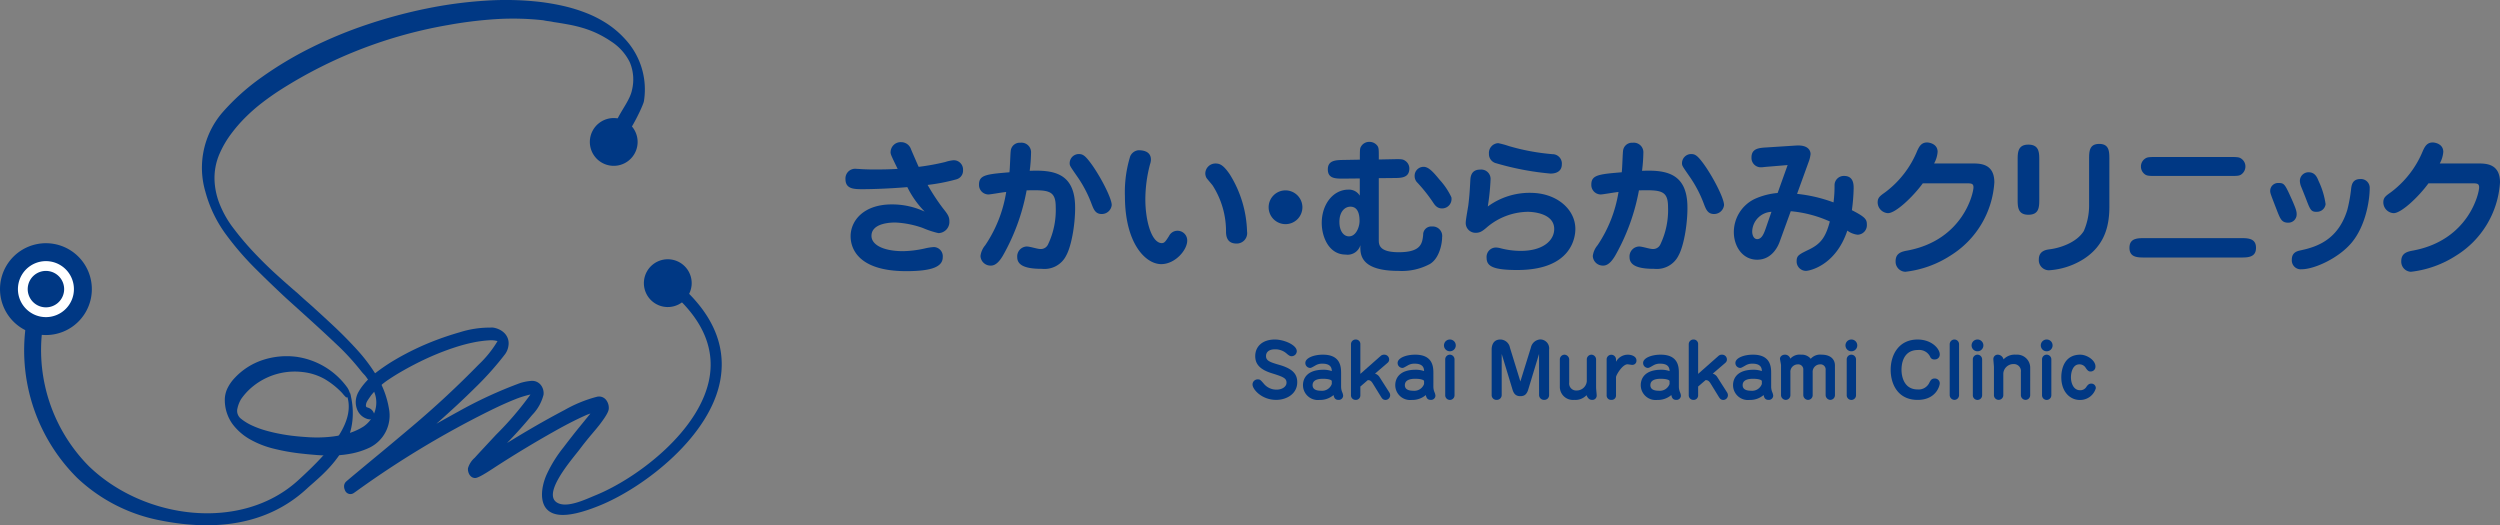<svg xmlns="http://www.w3.org/2000/svg" width="459" height="96.439" viewBox="0 0 459 96.439">
  <rect x="0" y="0" width="459" height="96.439" fill="#808080" stroke="none"/>
  <g id="グループ_489" data-name="グループ 489" transform="translate(-39.001 -92.001)">
    <g id="グループ_280" data-name="グループ 280" transform="translate(194.234 118.047)">
      <path id="パス_126" data-name="パス 126" d="M107.928,32.294a1.849,1.849,0,0,1,1.971-1.807,1.9,1.9,0,0,1,1.781,1.321c.215.514,1.187,2.753,1.4,3.211a42.39,42.39,0,0,0,4.882-.89,6.683,6.683,0,0,1,1.538-.324,1.707,1.707,0,0,1,1.726,1.807,1.645,1.645,0,0,1-1.214,1.7,33.995,33.995,0,0,1-5.289,1.025,40.183,40.183,0,0,0,2.672,4.1c1,1.267,1.323,1.672,1.323,2.589a2.047,2.047,0,0,1-2.024,2.159,16.847,16.847,0,0,1-2.86-.946,17.48,17.48,0,0,0-5.018-1c-.594,0-4.4,0-4.4,2.455,0,1.619,2.131,2.806,5.828,2.806a19.638,19.638,0,0,0,3.912-.486,10.122,10.122,0,0,1,1.726-.27,1.692,1.692,0,0,1,1.619,1.862c0,1.781-2.05,2.563-6.717,2.563-9.632,0-10.2-4.99-10.2-6.4,0-2.832,2.348-5.853,7.554-5.853a14.158,14.158,0,0,1,6.045,1.321A17.5,17.5,0,0,1,111,38.742c-3.859.324-7.1.379-8.149.379-1.591,0-3.209,0-3.209-1.835a1.779,1.779,0,0,1,1.779-1.915c.136,0,.3.025.433.025.592.028,1.376.109,3.183.109,1.4,0,2.806-.028,4.183-.109-1.161-2.4-1.3-2.67-1.3-3.1" transform="translate(-99.646 -30.432)" fill="#003884"/>
      <path id="パス_127" data-name="パス 127" d="M133.028,42.428c0,3.479-.754,7.228-1.619,8.794a4.441,4.441,0,0,1-4.451,2.483c-2.159,0-4.56-.271-4.56-2.131a1.821,1.821,0,0,1,1.726-1.971c.647,0,1.943.458,2.482.458a1.453,1.453,0,0,0,1.458-.863,14.619,14.619,0,0,0,1.4-6.853c0-3.075-1.349-3.13-5.342-3.049a38.22,38.22,0,0,1-4.37,12.006c-.405.676-1.161,1.807-2.159,1.807a1.846,1.846,0,0,1-1.943-1.753,3.746,3.746,0,0,1,.865-1.971,24.279,24.279,0,0,0,3.857-9.793c-1,.107-2.86.458-3.292.458a1.743,1.743,0,0,1-1.7-1.834c0-1.754,1.4-1.888,5.585-2.24.107-.729.162-3.723.269-4.127a1.658,1.658,0,0,1,1.754-1.295,1.759,1.759,0,0,1,1.943,1.888,28.518,28.518,0,0,1-.243,3.264c4.181-.162,8.336.27,8.336,6.719m4.884,1.214c-1.134,0-1.458-.81-1.835-1.782a22.509,22.509,0,0,0-2.751-5.233c-1.159-1.673-1.295-1.862-1.295-2.267a1.681,1.681,0,0,1,1.7-1.726c.757,0,1.189.377,2.133,1.619,1.726,2.32,3.885,6.448,3.885,7.743a1.829,1.829,0,0,1-1.835,1.647" transform="translate(-90.866 -30.393)" fill="#003884"/>
      <path id="パス_128" data-name="パス 128" d="M137.353,33.165a2.782,2.782,0,0,1-.162.837,25.264,25.264,0,0,0-.863,6.448c0,3.994,1.159,8.04,3.022,8.04.513,0,.727-.377,1.321-1.295a1.716,1.716,0,0,1,1.564-.972,1.777,1.777,0,0,1,1.782,1.809c0,1.728-2.212,4.317-4.776,4.317-2.887,0-6.663-3.831-6.663-12.464a22.334,22.334,0,0,1,.971-7.339,1.868,1.868,0,0,1,1.483-1.106c.488,0,2.321,0,2.321,1.726m15.73,15.406c-1.4,0-1.915-.835-1.943-2.1a15.615,15.615,0,0,0-2.429-8.525c-.162-.243-1.025-1.215-1.161-1.43a1.793,1.793,0,0,1-.215-.863,1.868,1.868,0,0,1,1.888-1.781c.81,0,1.457.324,2.591,1.969A20.818,20.818,0,0,1,155,46.359a1.912,1.912,0,0,1-1.915,2.212" transform="translate(-81.275 -29.901)" fill="#003884"/>
      <path id="パス_129" data-name="パス 129" d="M155.717,39.27a3.1,3.1,0,1,1-3.1-3.1,3.121,3.121,0,0,1,3.1,3.1" transform="translate(-71.828 -27.264)" fill="#003884"/>
      <path id="パス_130" data-name="パス 130" d="M168.943,33.636c1.24-.026,1.7-.026,2.078.243a1.686,1.686,0,0,1,.835,1.457c0,1.726-1.483,1.754-2.859,1.754l-2.753.028v11.3c0,.865,0,2.295,3.67,2.295,4.1,0,4.315-1.619,4.479-3.184a1.486,1.486,0,0,1,1.619-1.538,1.744,1.744,0,0,1,1.86,2c0,1.134-.486,3.832-2.239,4.884a10.874,10.874,0,0,1-5.747,1.268c-7.123,0-7.07-3.1-7.015-4.722a2.445,2.445,0,0,1-2.7,1.726c-3.13,0-4.4-3.317-4.4-5.8,0-3.508,2.159-6.125,4.884-6.125a2.312,2.312,0,0,1,2.1,1.106V37.171L159.8,37.2c-1.4,0-2.913.055-2.913-1.7,0-1.673,1.485-1.7,2.86-1.728l3.022-.053c0-1.862,0-2.078.243-2.455a1.734,1.734,0,0,1,1.511-.81,1.808,1.808,0,0,1,1.51.782c.217.379.217.6.217,2.455Zm-7.906,8.715c-.944,0-2.022.81-2.022,2.806,0,1.673.781,2.644,1.754,2.644,1.348,0,1.943-1.807,1.943-2.778,0-.594,0-2.672-1.675-2.672m16.836.324c-.943,0-1.348-.62-1.753-1.242a28.912,28.912,0,0,0-2.753-3.454,1.69,1.69,0,0,1-.539-1.242,1.636,1.636,0,0,1,1.672-1.7c.944,0,1.89,1.133,2.915,2.374a12.9,12.9,0,0,1,2.159,3.211,1.729,1.729,0,0,1-1.7,2.05" transform="translate(-68.333 -30.452)" fill="#003884"/>
      <path id="パス_131" data-name="パス 131" d="M184.67,39.728c4.667,0,8.2,2.94,8.2,6.636,0,1.511-.675,7.528-10.657,7.528-4.479,0-5.638-.7-5.638-2.239a1.725,1.725,0,0,1,1.753-1.89,3.562,3.562,0,0,1,.809.136,14.961,14.961,0,0,0,3.67.484c4.262,0,6.18-2,6.18-4.019,0-2.86-3.832-3.156-4.884-3.156a11.844,11.844,0,0,0-7.367,2.753c-.809.7-1.295,1.1-2.131,1.1a1.793,1.793,0,0,1-1.862-1.862c0-.541.432-2.832.486-3.292.215-1.86.243-2.429.351-4.371.028-.673.107-2.077,1.807-2.077a1.717,1.717,0,0,1,1.918,1.754,42.436,42.436,0,0,1-.514,5.018,13,13,0,0,1,7.878-2.508m3.642-3.535a51.146,51.146,0,0,1-9.956-1.89,1.724,1.724,0,0,1-1.349-1.753,1.793,1.793,0,0,1,1.7-1.943,16.084,16.084,0,0,1,1.969.539,40.091,40.091,0,0,0,8.012,1.485,1.718,1.718,0,0,1,1.7,1.862c0,1.7-1.782,1.7-2.078,1.7" transform="translate(-58.867 -30.365)" fill="#003884"/>
      <path id="パス_132" data-name="パス 132" d="M205.192,42.428c0,3.479-.754,7.228-1.619,8.794a4.441,4.441,0,0,1-4.451,2.483c-2.159,0-4.56-.271-4.56-2.131a1.821,1.821,0,0,1,1.726-1.971c.647,0,1.943.458,2.482.458a1.453,1.453,0,0,0,1.458-.863,14.619,14.619,0,0,0,1.4-6.853c0-3.075-1.349-3.13-5.342-3.049a38.218,38.218,0,0,1-4.37,12.006c-.405.676-1.161,1.807-2.159,1.807a1.846,1.846,0,0,1-1.943-1.753,3.734,3.734,0,0,1,.865-1.971,24.28,24.28,0,0,0,3.857-9.793c-1,.107-2.86.458-3.292.458a1.742,1.742,0,0,1-1.7-1.834c0-1.754,1.4-1.888,5.585-2.24.107-.729.162-3.723.27-4.127a1.658,1.658,0,0,1,1.754-1.295,1.759,1.759,0,0,1,1.943,1.888,28.513,28.513,0,0,1-.243,3.264c4.181-.162,8.336.27,8.336,6.719m4.884,1.214c-1.134,0-1.458-.81-1.835-1.782a22.508,22.508,0,0,0-2.751-5.233c-1.159-1.673-1.295-1.862-1.295-2.267a1.681,1.681,0,0,1,1.7-1.726c.757,0,1.189.377,2.133,1.619,1.726,2.32,3.885,6.448,3.885,7.743a1.829,1.829,0,0,1-1.835,1.647" transform="translate(-50.609 -30.393)" fill="#003884"/>
      <path id="パス_133" data-name="パス 133" d="M212.761,48.535c-.352,1-1.513,3.318-4.13,3.318-2.8,0-4.29-2.591-4.29-5.046a6.754,6.754,0,0,1,3.806-6.1,12.752,12.752,0,0,1,4.236-1.106l1.834-5.127-3.614.3c-.729.055-.972.107-1.187.107a1.71,1.71,0,0,1-1.834-1.807c0-1.647,1.374-1.754,2.75-1.835l5.451-.351c2.644-.162,2.644,1.4,2.644,1.564a5.639,5.639,0,0,1-.377,1.511l-2.1,5.8a27.256,27.256,0,0,1,6.691,1.566,23.069,23.069,0,0,0,.189-3.184,1.7,1.7,0,0,1,1.754-1.673c1.754,0,1.754,1.592,1.754,2.293a33.653,33.653,0,0,1-.324,3.994c2.482,1.267,2.751,1.7,2.751,2.644a1.746,1.746,0,0,1-1.7,1.86,3.888,3.888,0,0,1-1.888-.754c-2.158,6.474-7.015,7.392-7.582,7.392a1.725,1.725,0,0,1-1.726-1.754c0-1.052.377-1.242,2.32-2.184,2.159-1.053,3.022-2.295,3.778-5.127a22.228,22.228,0,0,0-7.176-1.888Zm-1.513-5.477a3.72,3.72,0,0,0-3.535,3.614c0,.648.271,1.4.918,1.4.837,0,1.242-1.025,1.594-2.052Z" transform="translate(-41.241 -30.215)" fill="#003884"/>
      <path id="パス_134" data-name="パス 134" d="M238.639,34.38c1.511,0,4.074.028,4.074,3.48A17.067,17.067,0,0,1,234.646,51.3a19.244,19.244,0,0,1-8.283,2.968,1.857,1.857,0,0,1-1.779-1.943c0-1.538,1.186-1.781,2.239-1.969,10.145-1.943,12.059-10.5,12.059-11.6,0-.675-.377-.729-1.186-.729h-8.121c-1.7,2.348-4.938,5.477-6.395,5.477a2,2,0,0,1-1.89-1.969c0-.891.433-1.189,1.377-1.862a17.969,17.969,0,0,0,5.907-7.663c.324-.675.7-1.485,1.782-1.485.4,0,1.943.245,1.943,1.728a5.193,5.193,0,0,1-.648,2.131Z" transform="translate(-31.785 -30.414)" fill="#003884"/>
      <path id="パス_135" data-name="パス 135" d="M241.758,40.812c0,1.43,0,2.887-2,2.887-1.971,0-1.971-1.485-1.971-2.887v-7.1c0-1.4,0-2.887,1.971-2.887,2,0,2,1.483,2,2.887Zm12.869,1.43c0,3.535-.863,7.068-4.667,9.551a13.487,13.487,0,0,1-6.395,2.1,1.857,1.857,0,0,1-1.888-2c0-1.592,1.376-1.781,2.078-1.862,2-.27,4.91-1.295,6.178-3.346a11.766,11.766,0,0,0,.971-4.479V33.581c0-1.457,0-2.887,1.863-2.887s1.86,1.43,1.86,2.887Z" transform="translate(-22.58 -30.317)" fill="#003884"/>
      <path id="パス_136" data-name="パス 136" d="M271.311,47.129c1.377,0,2.888,0,2.888,1.781s-1.511,1.781-2.888,1.781H253.827c-1.374,0-2.86,0-2.86-1.781s1.486-1.781,2.86-1.781Zm-1.943-14.893c1.189,0,1.7,0,2.078.27a1.73,1.73,0,0,1,.81,1.485,1.8,1.8,0,0,1-.81,1.483c-.377.243-.89.243-2.078.243H255.96c-1.187,0-1.7,0-2.077-.243a1.754,1.754,0,0,1-.81-1.483,1.72,1.72,0,0,1,.81-1.485c.377-.27.89-.27,2.077-.27Z" transform="translate(-15.23 -29.457)" fill="#003884"/>
      <path id="パス_137" data-name="パス 137" d="M270.847,43.291c-1.161,0-1.43-.673-2-2.1-1.159-3-1.295-3.32-1.295-3.7a1.449,1.449,0,0,1,1.566-1.485c1.025,0,1.159.243,2.429,3.075.863,1.943.863,2.267.863,2.7a1.514,1.514,0,0,1-1.564,1.51m11.682,3.642c-2.4,2.888-6.881,4.91-9.2,4.91a1.641,1.641,0,0,1-1.807-1.753c0-1.376,1.025-1.592,1.647-1.728,3.075-.648,6.851-2,8.526-7.364a26.874,26.874,0,0,0,.728-4.021c.081-.594.243-1.7,1.673-1.7A1.612,1.612,0,0,1,285.82,37c0,2.1-.7,6.8-3.29,9.928M276.08,41.3c-1.053,0-1.187-.379-2-2.51-.136-.351-.729-1.835-.865-2.158A3.056,3.056,0,0,1,273,35.6a1.588,1.588,0,0,1,1.594-1.566c1.214,0,1.591.972,1.86,1.645a14.49,14.49,0,0,1,1.27,4.211,1.593,1.593,0,0,1-1.647,1.4" transform="translate(-5.977 -28.452)" fill="#003884"/>
      <path id="パス_138" data-name="パス 138" d="M298.233,34.38c1.511,0,4.074.028,4.074,3.48A17.067,17.067,0,0,1,294.24,51.3a19.244,19.244,0,0,1-8.283,2.968,1.857,1.857,0,0,1-1.779-1.943c0-1.538,1.186-1.781,2.239-1.969,10.145-1.943,12.059-10.5,12.059-11.6,0-.675-.377-.729-1.186-.729H289.17c-1.7,2.348-4.938,5.477-6.395,5.477a2,2,0,0,1-1.89-1.969c0-.891.433-1.189,1.377-1.862a17.97,17.97,0,0,0,5.907-7.663c.324-.675.7-1.485,1.782-1.485.4,0,1.943.245,1.943,1.728a5.193,5.193,0,0,1-.648,2.131Z" transform="translate(1.46 -30.414)" fill="#003884"/>
      <path id="パス_139" data-name="パス 139" d="M155.743,55.87a.947.947,0,0,1-.955.941c-.162,0-.337,0-.847-.43a3.13,3.13,0,0,0-2.207-.833c-1.265,0-1.642.659-1.642,1.21,0,.847.58,1.117,2.477,1.656,2.475.712,3.256,1.721,3.256,3.175,0,2.139-1.952,3.242-3.876,3.242-2.65,0-4.332-1.936-4.332-2.812a.945.945,0,0,1,.969-.955c.4,0,.484.081,1.1.795a2.974,2.974,0,0,0,2.355,1.089c.967,0,1.816-.511,1.816-1.277,0-.809-.565-1.064-2.678-1.723-2.221-.685-3.067-1.695-3.067-3.148,0-1.8,1.358-3.053,3.6-3.053,1.721,0,4.024,1.022,4.024,2.125" transform="translate(-72.885 -17.458)" fill="#003884"/>
      <path id="パス_140" data-name="パス 140" d="M160.561,61.411a2.742,2.742,0,0,0,.241,1.1,1.828,1.828,0,0,1,.136.58.8.8,0,0,1-.876.74c-.685,0-.807-.511-.888-.886a3.842,3.842,0,0,1-2.583.9,2.731,2.731,0,0,1-3.028-2.731c0-1.186.728-2.813,3.728-2.813a4.579,4.579,0,0,1,1.561.243c-.014-.391-.039-1.36-1.709-1.36a2.339,2.339,0,0,0-1.291.324c-.728.418-.807.456-1.008.456a.9.9,0,0,1-.849-.914c0-.888,1.494-1.519,3.229-1.519,3.337,0,3.337,2.38,3.337,3.457Zm-1.709-1.022c0-.227-.632-.43-1.575-.43-.469,0-1.95,0-1.95,1.172,0,.766.659,1.022,1.534,1.022a1.894,1.894,0,0,0,1.991-1.239Z" transform="translate(-69.568 -16.46)" fill="#003884"/>
      <path id="パス_141" data-name="パス 141" d="M164.694,56.745a.9.9,0,0,1,.606-.215.884.884,0,0,1,.927.807.789.789,0,0,1-.268.673l-2.329,2a1.477,1.477,0,0,1,.861.685l1.778,2.785a1,1,0,0,1,.146.5.87.87,0,0,1-.833.861c-.5,0-.673-.3-.874-.618L163.214,61.8c-.284-.456-.511-.606-.914-.592l-1.358,1.172V64a.823.823,0,0,1-.876.833.838.838,0,0,1-.847-.86V54.606a.863.863,0,0,1,.888-.861.824.824,0,0,1,.835.833v5.477Z" transform="translate(-66.413 -17.458)" fill="#003884"/>
      <path id="パス_142" data-name="パス 142" d="M171.436,61.411a2.741,2.741,0,0,0,.242,1.1,1.828,1.828,0,0,1,.136.58.8.8,0,0,1-.876.74c-.685,0-.807-.511-.888-.886a3.842,3.842,0,0,1-2.583.9,2.731,2.731,0,0,1-3.028-2.731c0-1.186.728-2.813,3.728-2.813a4.579,4.579,0,0,1,1.561.243c-.014-.391-.039-1.36-1.709-1.36a2.339,2.339,0,0,0-1.291.324c-.728.418-.807.456-1.008.456a.9.9,0,0,1-.849-.914c0-.888,1.494-1.519,3.229-1.519,3.337,0,3.337,2.38,3.337,3.457Zm-1.709-1.022c0-.227-.632-.43-1.575-.43-.469,0-1.95,0-1.95,1.172,0,.766.659,1.022,1.534,1.022a1.894,1.894,0,0,0,1.991-1.239Z" transform="translate(-63.501 -16.46)" fill="#003884"/>
      <path id="パス_143" data-name="パス 143" d="M172.345,54.82a1.083,1.083,0,1,1-1.09-1.076,1.082,1.082,0,0,1,1.09,1.076m-.229,9.135a.855.855,0,1,1-1.709,0V57.417a.861.861,0,0,1,.875-.888.872.872,0,0,1,.833.888Z" transform="translate(-60.298 -17.458)" fill="#003884"/>
      <path id="パス_144" data-name="パス 144" d="M184.5,56.4l-1.989,6.552c-.338,1.117-.969,1.2-1.481,1.2-.685,0-1.143-.336-1.4-1.2L177.642,56.4v7.521a.89.89,0,0,1-.9.914.875.875,0,0,1-.944-.886V55.605c0-.685.243-1.855,1.6-1.855a1.822,1.822,0,0,1,1.762,1.506l1.912,6.2,1.924-6.2a1.894,1.894,0,0,1,1.709-1.52,1.647,1.647,0,0,1,1.642,1.869v8.344a.862.862,0,0,1-.9.886.9.9,0,0,1-.941-.914Z" transform="translate(-57.164 -17.463)" fill="#003884"/>
      <path id="パス_145" data-name="パス 145" d="M183.834,56.419a.874.874,0,0,1,.874-.886.908.908,0,0,1,.847.9v4.211a1.284,1.284,0,0,0,1.36,1.466,1.861,1.861,0,0,0,1.869-1.707V56.419a.867.867,0,0,1,.874-.886.889.889,0,0,1,.833.9V61.56c0,.241.109,1.263.109,1.478a.788.788,0,0,1-.861.795c-.592,0-.847-.5-1.008-.861a2.812,2.812,0,0,1-2.274.861,2.4,2.4,0,0,1-2.623-2.422Z" transform="translate(-52.681 -16.46)" fill="#003884"/>
      <path id="パス_146" data-name="パス 146" d="M191.071,63.053a.794.794,0,0,1-.847.78.805.805,0,0,1-.874-.807V56.338a.862.862,0,0,1,1.721.081v.417a2.456,2.456,0,0,1,2.193-1.3c.645,0,1.561.294,1.561,1.061a.755.755,0,0,1-.78.809c-.15,0-.74-.107-.861-.107-.941,0-2.112,2-2.112,2.354Z" transform="translate(-49.604 -16.46)" fill="#003884"/>
      <path id="パス_147" data-name="パス 147" d="M200.369,61.411a2.741,2.741,0,0,0,.241,1.1,1.828,1.828,0,0,1,.136.58.8.8,0,0,1-.876.74c-.685,0-.807-.511-.888-.886a3.842,3.842,0,0,1-2.583.9,2.731,2.731,0,0,1-3.028-2.731c0-1.186.728-2.813,3.728-2.813a4.58,4.58,0,0,1,1.561.243c-.014-.391-.041-1.36-1.709-1.36a2.34,2.34,0,0,0-1.291.324c-.727.418-.807.456-1.008.456a.9.9,0,0,1-.849-.914c0-.888,1.494-1.519,3.229-1.519,3.337,0,3.337,2.38,3.337,3.457Zm-1.709-1.022c0-.227-.633-.43-1.575-.43-.469,0-1.95,0-1.95,1.172,0,.766.659,1.022,1.535,1.022a1.894,1.894,0,0,0,1.991-1.239Z" transform="translate(-47.361 -16.46)" fill="#003884"/>
      <path id="パス_148" data-name="パス 148" d="M204.5,56.745a.9.9,0,0,1,.606-.215.884.884,0,0,1,.927.807.789.789,0,0,1-.268.673l-2.329,2a1.477,1.477,0,0,1,.861.685l1.778,2.785a1,1,0,0,1,.146.5.87.87,0,0,1-.833.861c-.5,0-.673-.3-.874-.618L203.022,61.8c-.284-.456-.511-.606-.914-.592l-1.358,1.172V64a.823.823,0,0,1-.876.833.838.838,0,0,1-.847-.86V54.606a.863.863,0,0,1,.888-.861.824.824,0,0,1,.835.833v5.477Z" transform="translate(-44.206 -17.458)" fill="#003884"/>
      <path id="パス_149" data-name="パス 149" d="M211.245,61.411a2.742,2.742,0,0,0,.241,1.1,1.828,1.828,0,0,1,.136.58.8.8,0,0,1-.875.74c-.685,0-.807-.511-.888-.886a3.842,3.842,0,0,1-2.583.9,2.731,2.731,0,0,1-3.028-2.731c0-1.186.728-2.813,3.728-2.813a4.58,4.58,0,0,1,1.561.243c-.014-.391-.039-1.36-1.709-1.36a2.339,2.339,0,0,0-1.291.324c-.728.418-.807.456-1.008.456a.9.9,0,0,1-.849-.914c0-.888,1.494-1.519,3.229-1.519,3.337,0,3.337,2.38,3.337,3.457Zm-1.709-1.022c0-.227-.633-.43-1.575-.43-.469,0-1.95,0-1.95,1.172,0,.766.659,1.022,1.535,1.022a1.894,1.894,0,0,0,1.991-1.239Z" transform="translate(-41.293 -16.46)" fill="#003884"/>
      <path id="パス_150" data-name="パス 150" d="M219.871,62.947a.867.867,0,0,1-.876.886.9.9,0,0,1-.835-.9v-4.6a.938.938,0,0,0-1.036-1.022,1.376,1.376,0,0,0-1.344,1.519v4.119a.866.866,0,0,1-.876.886.906.906,0,0,1-.846-.9v-4.6a.934.934,0,0,0-1.036-1.022,1.373,1.373,0,0,0-1.332,1.519v4.119a.867.867,0,0,1-.874.886.9.9,0,0,1-.848-.9V57.469c0-.146-.109-.671-.176-1.048-.093-.5.349-.888.9-.888a.992.992,0,0,1,.983.74,2.279,2.279,0,0,1,1.964-.74,2.116,2.116,0,0,1,1.788.754,2.314,2.314,0,0,1,2.019-.754c1.573,0,2.422.821,2.422,1.978Z" transform="translate(-38.206 -16.46)" fill="#003884"/>
      <path id="パス_151" data-name="パス 151" d="M219.663,54.82a1.083,1.083,0,1,1-1.09-1.076,1.082,1.082,0,0,1,1.09,1.076m-.229,9.135a.855.855,0,1,1-1.709,0V57.417a.861.861,0,0,1,.876-.888.872.872,0,0,1,.833.888Z" transform="translate(-33.901 -17.458)" fill="#003884"/>
      <path id="パス_152" data-name="パス 152" d="M231.837,56.476a.89.89,0,0,1-.955.928.769.769,0,0,1-.766-.4,2.221,2.221,0,0,0-2.273-1.332c-2.909,0-3.028,2.919-3.028,3.631,0,1.293.5,3.608,2.946,3.608a2.159,2.159,0,0,0,2.179-1.267c.231-.416.4-.738.957-.738a.893.893,0,0,1,.941.847c0,.564-.726,3.08-4.063,3.08-3.74,0-4.951-3.053-4.951-5.516,0-2.877,1.575-5.569,4.937-5.569,2.637,0,4.077,1.723,4.077,2.731" transform="translate(-30.931 -17.458)" fill="#003884"/>
      <path id="パス_153" data-name="パス 153" d="M229.78,54.645a.882.882,0,0,1,.849-.9.862.862,0,0,1,.872.874v9.338a.87.87,0,0,1-.819.874.893.893,0,0,1-.9-.9Z" transform="translate(-27.05 -17.458)" fill="#003884"/>
      <path id="パス_154" data-name="パス 154" d="M234.526,54.82a1.083,1.083,0,1,1-1.091-1.076,1.082,1.082,0,0,1,1.091,1.076m-.229,9.135a.855.855,0,1,1-1.709,0V57.417a.861.861,0,0,1,.876-.888.872.872,0,0,1,.833.888Z" transform="translate(-25.61 -17.458)" fill="#003884"/>
      <path id="パス_155" data-name="パス 155" d="M241.691,62.947a.863.863,0,0,1-.862.886.876.876,0,0,1-.847-.9V58.722a1.29,1.29,0,0,0-1.358-1.466,1.86,1.86,0,0,0-1.869,1.707v3.983a.861.861,0,1,1-1.721-.014V57.806c0-.241-.109-1.263-.109-1.48a.8.8,0,0,1,.862-.793,1.124,1.124,0,0,1,1.008.861,2.826,2.826,0,0,1,2.288-.861,2.4,2.4,0,0,1,2.609,2.435Z" transform="translate(-24.18 -16.46)" fill="#003884"/>
      <path id="パス_156" data-name="パス 156" d="M242.682,54.82a1.083,1.083,0,1,1-1.09-1.076,1.082,1.082,0,0,1,1.09,1.076m-.229,9.135a.855.855,0,1,1-1.709,0V57.417a.861.861,0,0,1,.876-.888.872.872,0,0,1,.833.888Z" transform="translate(-21.06 -17.458)" fill="#003884"/>
      <path id="パス_157" data-name="パス 157" d="M249.2,57.7a.861.861,0,0,1-.888.916c-.284,0-.458-.041-.861-.606a1.326,1.326,0,0,0-1.21-.7c-1.159,0-1.535,1.386-1.535,2.38,0,1.064.47,2.37,1.668,2.37a1.3,1.3,0,0,0,1.2-.673c.3-.405.511-.539.847-.539a.807.807,0,0,1,.847.861,2.99,2.99,0,0,1-2.933,2.139c-1.774,0-3.4-1.466-3.4-4.183,0-1.536.58-4.131,3.485-4.131,1.2,0,2.785,1,2.785,2.165" transform="translate(-19.712 -16.46)" fill="#003884"/>
    </g>
    <path id="パス_158" data-name="パス 158" d="M101.7,33.326l-1.31,1.55c5.719,4.829,8.171,10.1,7.291,15.655-1.547,9.777-13.172,18.634-20.931,21.8-1.637.668-4.778,2.207-6.66,1.558-3.765-1.3,2.388-8.224,3.7-9.963.7-.932,1.467-1.893,2.285-2.859l.675-.8c.226-.273.447-.544.665-.821,1.519-1.968,1.728-2.655,1.739-3.033a2.357,2.357,0,0,0-.393-1.433,1.651,1.651,0,0,0-1.176-.757,2.029,2.029,0,0,0-.556.02,24.589,24.589,0,0,0-5.979,2.433c-1.946,1.025-3.892,2.1-5.786,3.2-1.6.93-3.217,1.9-4.8,2.876.011-.011.022-.023.034-.034.791-.815,1.583-1.661,2.349-2.517s1.506-1.717,2.243-2.606a8.2,8.2,0,0,0,2.083-3.711,2.438,2.438,0,0,0-.365-1.6,2.057,2.057,0,0,0-.6-.615,1.964,1.964,0,0,0-1.106-.332c-.078,0-.157,0-.24.008a9.3,9.3,0,0,0-1.954.383A78.99,78.99,0,0,0,61.463,57.01c-.805.436-2.114,1.164-3.96,2.2,2.792-2.468,5.188-4.7,7.14-6.643a56.531,56.531,0,0,0,5.474-6.136,3.426,3.426,0,0,0,.626-1.633,2.674,2.674,0,0,0-.136-1.27,2.721,2.721,0,0,0-.637-.983,3.4,3.4,0,0,0-.946-.654,4,4,0,0,0-1.2-.347l-.517.011a18.321,18.321,0,0,0-5.548.869c-1.327.377-2.684.823-4.035,1.326s-2.694,1.069-4,1.69-2.6,1.307-3.845,2.041a34.327,34.327,0,0,0-3.546,2.4,12.936,12.936,0,0,0-1.048.893,12.468,12.468,0,0,0-1.111,1.187A9.775,9.775,0,0,0,43.24,53.3a3.891,3.891,0,0,0-.513,1.452,3.647,3.647,0,0,0,.351,2.12A2.93,2.93,0,0,0,44.734,58.3a1.24,1.24,0,0,0,.352.084.8.8,0,0,0,.994-.679.689.689,0,0,0-.009-.3,1.659,1.659,0,0,0-1.128-1.147l-.235-.084c-.061-.039-.176-.112-.136-.439a1.632,1.632,0,0,1,.245-.7c.025-.048.146-.254.715-1.064a13.094,13.094,0,0,1,1.4-1.477,15.606,15.606,0,0,1,1.826-1.418c.816-.55,1.711-1.1,2.662-1.64s1.983-1.09,3.028-1.606,2.131-1.008,3.243-1.463,2.223-.863,3.318-1.215a31.119,31.119,0,0,1,3.228-.858,20.078,20.078,0,0,1,2.988-.4,4.276,4.276,0,0,1,1.5.146,19.87,19.87,0,0,1-3.466,4.312c-1.958,2-3.971,3.966-5.984,5.836s-4.113,3.728-6.253,5.535Q51.2,61.258,49.4,62.768t-3.634,3.016q-2,1.659-3.189,2.65t-1.6,1.351a1.207,1.207,0,0,0-.418.773,1.558,1.558,0,0,0,.134.8,1.075,1.075,0,0,0,1.692.533c.165-.111.343-.234.527-.369A173.086,173.086,0,0,1,66.974,56.982c1.846-.918,3.458-1.653,4.8-2.186a18.253,18.253,0,0,1,3-.958,58.417,58.417,0,0,1-6.336,7.408l-2.58,2.771c-.65.7-1.094,1.186-1.326,1.446a4.085,4.085,0,0,0-1.228,1.9,1.713,1.713,0,0,0,.026.555,2.017,2.017,0,0,0,.181.525,1.531,1.531,0,0,0,.372.469,1.177,1.177,0,0,0,.617.257c.333.041.9-.081,3.792-2,1.806-1.17,3.641-2.318,5.456-3.413s3.67-2.178,5.549-3.231c1.17-.659,2.257-1.24,3.229-1.728s1.868-.91,2.639-1.245l.622-.226L83.866,59.69c-.738.891-1.771,2.207-3.069,3.907A24.092,24.092,0,0,0,77.758,68.5c-1.2,2.648-1.695,6.94,2.2,7.408,1.756.212,4.258-.354,7.56-1.7,8.2-3.345,20.5-12.806,22.168-23.36,1-6.308-1.687-12.2-7.984-17.523" transform="translate(61.621 110.591)" fill="#003884"/>
    <path id="パス_159" data-name="パス 159" d="M84.626,35.466A4.386,4.386,0,1,1,80.8,30.588a4.386,4.386,0,0,1,3.831,4.878" transform="translate(81.333 109.046)" fill="#003884"/>
    <path id="パス_160" data-name="パス 160" d="M78.257,18.823a4.386,4.386,0,1,1-3.831-4.878,4.386,4.386,0,0,1,3.831,4.878" transform="translate(77.78 99.762)" fill="#003884"/>
    <path id="パス_161" data-name="パス 161" d="M86.494,3.729a50.485,50.485,0,0,0-8.8-.209A76.668,76.668,0,0,0,68.96,4.6,83.754,83.754,0,0,0,38.322,16.423Q36.632,17.5,34.966,18.77a32.166,32.166,0,0,0-3.15,2.74A27.111,27.111,0,0,0,29.1,24.648a18.282,18.282,0,0,0-2.055,3.538A11.216,11.216,0,0,0,26.1,33a13.261,13.261,0,0,0,1.075,4.783,18.542,18.542,0,0,0,2.494,4.245,52.855,52.855,0,0,0,3.736,4.395q2.056,2.173,4.186,4.1T41.43,53.9c.3.282.62.572.95.871s.662.594,1,.877q2.358,2.117,4.607,4.223t4.353,4.421A30.913,30.913,0,0,1,56.046,69.3a16.864,16.864,0,0,1,2.1,5.825,6.569,6.569,0,0,1-3.553,7.049,14.108,14.108,0,0,1-3.176,1.062,19.153,19.153,0,0,1-3.3.383,30.663,30.663,0,0,1-3.362-.084q-1.68-.133-3.307-.327a37.6,37.6,0,0,1-4.508-.84,17.008,17.008,0,0,1-4.293-1.686,10.494,10.494,0,0,1-3.257-2.845,7.556,7.556,0,0,1-1.4-4.367,4.895,4.895,0,0,1,.463-2.123,7.5,7.5,0,0,1,1.253-1.845,12.279,12.279,0,0,1,5.2-3.388,14.053,14.053,0,0,1,6.2-.608A13.891,13.891,0,0,1,50.5,71.181a3.258,3.258,0,0,1,.433.971,3.189,3.189,0,0,0,.093.377.442.442,0,0,1-.129.307.126.126,0,0,0-.1.034c-.093.019-.2.045-.307.076a.3.3,0,0,1-.252-.008c-.136-.137-.259-.268-.366-.386s-.217-.249-.321-.382a14.816,14.816,0,0,0-3.267-2.6,10.5,10.5,0,0,0-4.021-1.263,11.992,11.992,0,0,0-3.239.047,12.124,12.124,0,0,0-3.089.891,12.251,12.251,0,0,0-2.745,1.664,11.316,11.316,0,0,0-2.212,2.371,5.541,5.541,0,0,0-.393.8,5.358,5.358,0,0,0-.265.861A1.84,1.84,0,0,0,31,76.911a9.768,9.768,0,0,0,2.031,1.231,16.8,16.8,0,0,0,2.416.886q1.262.36,2.519.6c.835.164,1.615.287,2.34.374,1.055.126,2.158.221,3.315.284a24.128,24.128,0,0,0,3.469-.064,19.448,19.448,0,0,0,3.376-.6A10.9,10.9,0,0,0,53.5,78.284,5.47,5.47,0,0,0,55.55,75.5a5.126,5.126,0,0,0-.072-3.4,10.979,10.979,0,0,0-1.771-3.194c-.137-.14-.259-.27-.366-.389s-.215-.246-.321-.382A45.453,45.453,0,0,0,49.3,63.976q-2.468-2.362-4.971-4.635T39.3,54.793q-2.888-2.685-5.692-5.477a53.609,53.609,0,0,1-5.178-5.965,23.551,23.551,0,0,1-4.015-8.188,15.566,15.566,0,0,1,3.117-14.485,40.977,40.977,0,0,1,7.175-6.456,66.877,66.877,0,0,1,9.118-5.462A80.569,80.569,0,0,1,54.2,4.48,91.818,91.818,0,0,1,65.13,1.551,78.59,78.59,0,0,1,75.919.12a55.4,55.4,0,0,1,9.97.235,42.22,42.22,0,0,1,4.269.742,29.326,29.326,0,0,1,4.18,1.284,20.921,20.921,0,0,1,3.845,1.974,17.16,17.16,0,0,1,3.306,2.831,13.588,13.588,0,0,1,3.452,11.4c-.165.986-4.131,9.249-5.167,7.123-1.508-3.091,2.382-6.175,2.98-9.2a8.113,8.113,0,0,0-.419-5.1A9.567,9.567,0,0,0,99,7.663a19.919,19.919,0,0,0-2.659-1.534,19,19,0,0,0-2.521-.967,25.359,25.359,0,0,0-2.606-.634c-.9-.17-1.871-.332-2.923-.489a8.912,8.912,0,0,0-.9-.154,8.778,8.778,0,0,1-.9-.154" transform="translate(52.285 92)" fill="#003884"/>
    <path id="パス_162" data-name="パス 162" d="M28.064,77.1a30.563,30.563,0,0,1-15.451-7.819A33,33,0,0,1,5.4,33.139L8.2,34.346A30.3,30.3,0,0,0,14.729,67.1c10.16,9.833,28.015,12.058,38.387,2.637,6.554-5.953,10.477-10.952,9.036-15.5l.52-.675c2.584,9.62-5.1,15.06-7.906,17.66-7.375,6.822-17.066,7.76-26.7,5.881" transform="translate(40.583 110.487)" fill="#003884"/>
    <path id="パス_163" data-name="パス 163" d="M16.708,38.71a8.43,8.43,0,1,1-6.661-9.889,8.431,8.431,0,0,1,6.661,9.889" transform="translate(39 107.99)" fill="#003884"/>
    <path id="パス_164" data-name="パス 164" d="M12.3,36.9a5.14,5.14,0,1,1-4.061-6.029A5.14,5.14,0,0,1,12.3,36.9" transform="translate(40.178 109.169)" fill="#fff"/>
    <path id="パス_165" data-name="パス 165" d="M9.932,35.673a3.344,3.344,0,1,1-2.921-3.72,3.345,3.345,0,0,1,2.921,3.72" transform="translate(40.822 109.812)" fill="#003884"/>
  </g>
</svg>
